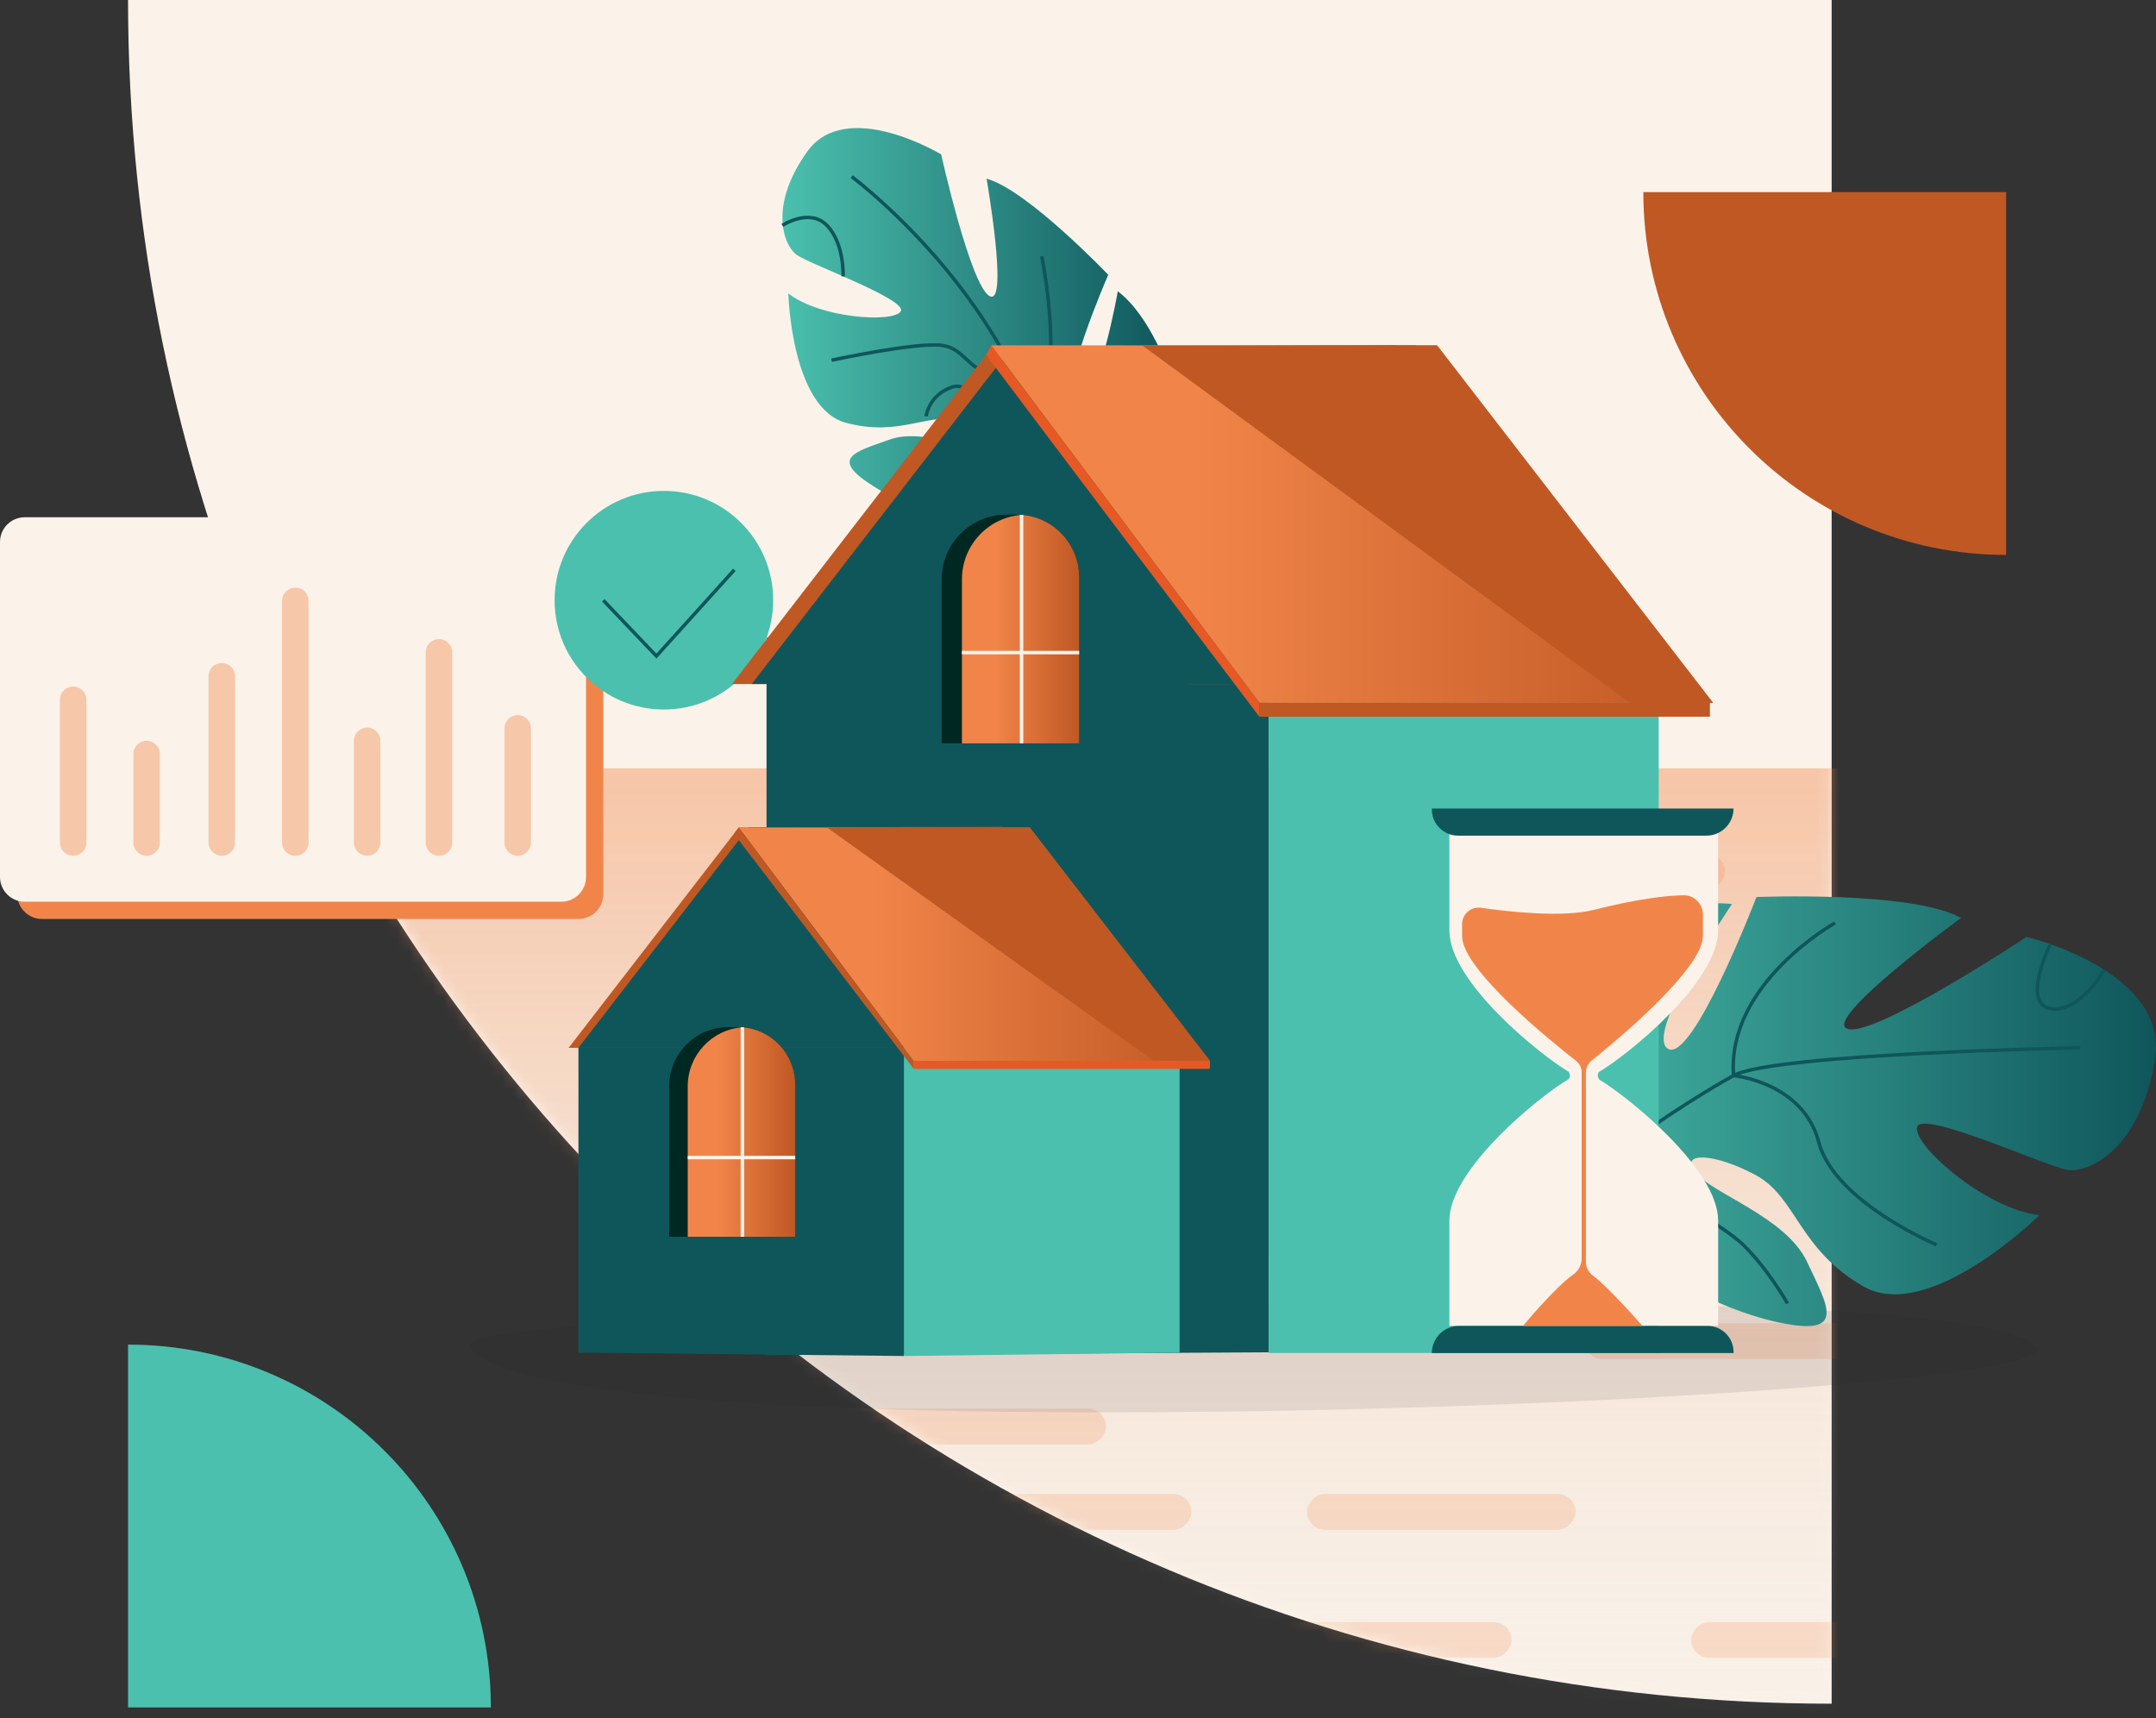 <svg width="187" height="149" viewBox="0 0 187 149" fill="none" xmlns="http://www.w3.org/2000/svg">
<rect x="0" y="0" width="187" height="149" fill="#333333" stroke="none"/>
<path d="M11.106 0C11.106 81.606 77.261 147.761 158.867 147.761L158.867 0L11.106 0Z" fill="#FBF3EA"/>
<mask id="mask0_2204_39306" style="mask-type:alpha" maskUnits="userSpaceOnUse" x="11" y="0" width="148" height="148">
<path d="M11.106 0C11.106 81.606 77.261 147.761 158.867 147.761L158.867 0L11.106 0Z" fill="#FBF3EA"/>
</mask>
<g mask="url(#mask0_2204_39306)">
<rect width="181.405" height="92.554" transform="matrix(-1 0 0 1 173.676 66.639)" fill="url(#paint0_linear_2204_39306)"/>
<rect width="23.288" height="3.105" rx="1.553" transform="matrix(-1 0 0 1 149.612 74.043)" fill="#F18549" fill-opacity="0.2"/>
<rect width="23.288" height="3.105" rx="1.553" transform="matrix(-1 0 0 1 95.93 122.171)" fill="#F18549" fill-opacity="0.2"/>
<rect width="23.288" height="3.105" rx="1.553" transform="matrix(-1 0 0 1 160.718 114.767)" fill="#F18549" fill-opacity="0.2"/>
<rect width="23.288" height="3.105" rx="1.553" transform="matrix(-1 0 0 1 103.335 129.575)" fill="#F18549" fill-opacity="0.2"/>
<rect width="23.288" height="3.105" rx="1.553" transform="matrix(-1 0 0 1 136.654 129.575)" fill="#F18549" fill-opacity="0.2"/>
<rect width="23.288" height="3.105" rx="1.553" transform="matrix(-1 0 0 1 131.101 140.682)" fill="#F18549" fill-opacity="0.2"/>
<rect width="23.288" height="3.105" rx="1.553" transform="matrix(-1 0 0 1 169.974 140.682)" fill="#F18549" fill-opacity="0.2"/>
</g>
<path d="M174.001 48.128C156.621 48.128 142.533 34.039 142.533 16.659L174.001 16.659L174.001 48.128Z" fill="#C05824"/>
<path d="M11.106 116.618C28.486 116.618 42.575 130.706 42.575 148.086H11.106L11.106 116.618Z" fill="#4BC0AE"/>
<path d="M50.177 46.356H3.642C2.456 46.356 1.495 47.318 1.495 48.503V77.555C1.495 78.741 2.456 79.702 3.642 79.702H50.177C51.363 79.702 52.324 78.741 52.324 77.555V48.503C52.324 47.318 51.363 46.356 50.177 46.356Z" fill="#F18549"/>
<path d="M48.682 44.861H2.147C0.961 44.861 0 45.822 0 47.008V76.06C0 77.246 0.961 78.207 2.147 78.207H48.682C49.868 78.207 50.829 77.246 50.829 76.06V47.008C50.829 45.822 49.868 44.861 48.682 44.861Z" fill="#FBF3EA"/>
<g opacity="0.4">
<path d="M39.222 73.073V56.576C39.222 55.94 38.707 55.425 38.072 55.425C37.437 55.425 36.922 55.94 36.922 56.576V73.073C36.922 73.709 37.437 74.224 38.072 74.224C38.707 74.224 39.222 73.709 39.222 73.073Z" fill="#F18549"/>
<path d="M46.054 73.073V63.17C46.054 62.535 45.539 62.019 44.904 62.019C44.269 62.019 43.754 62.535 43.754 63.17V73.073C43.754 73.709 44.269 74.224 44.904 74.224C45.539 74.224 46.054 73.709 46.054 73.073Z" fill="#F18549"/>
<path d="M32.993 73.072V64.25C32.993 63.614 32.478 63.099 31.843 63.099C31.208 63.099 30.693 63.614 30.693 64.25V73.072C30.693 73.707 31.208 74.223 31.843 74.223C32.478 74.223 32.993 73.707 32.993 73.072Z" fill="#F18549"/>
<path d="M26.762 73.072V52.113C26.762 51.477 26.247 50.962 25.611 50.962C24.976 50.962 24.461 51.477 24.461 52.113V73.072C24.461 73.708 24.976 74.223 25.611 74.223C26.247 74.223 26.762 73.708 26.762 73.072Z" fill="#F18549"/>
<path d="M20.386 73.07V58.652C20.386 58.016 19.871 57.501 19.235 57.501C18.6 57.501 18.085 58.016 18.085 58.652V73.07C18.085 73.706 18.6 74.221 19.235 74.221C19.871 74.221 20.386 73.706 20.386 73.07Z" fill="#F18549"/>
<path d="M13.868 73.072V65.399C13.868 64.763 13.354 64.248 12.719 64.248C12.083 64.248 11.568 64.763 11.568 65.399V73.072C11.568 73.708 12.083 74.223 12.719 74.223C13.354 74.223 13.868 73.708 13.868 73.072Z" fill="#F18549"/>
<path d="M7.497 73.072L7.497 60.69C7.497 60.054 6.983 59.539 6.347 59.539C5.712 59.539 5.197 60.054 5.197 60.69L5.197 73.072C5.197 73.708 5.712 74.224 6.347 74.224C6.983 74.224 7.497 73.708 7.497 73.072Z" fill="#F18549"/>
</g>
<path d="M57.581 61.535C62.817 61.535 67.061 57.291 67.061 52.055C67.061 46.819 62.817 42.575 57.581 42.575C52.346 42.575 48.102 46.819 48.102 52.055C48.102 57.291 52.346 61.535 57.581 61.535Z" fill="#4BC0AE"/>
<path d="M52.323 52.062L56.935 56.901L63.693 49.42" stroke="#0F565B" stroke-width="0.3" stroke-miterlimit="10"/>
<path opacity="0.1" d="M40.747 116.749C39.442 114.281 92.214 113.182 105.641 113.182C119.067 113.182 171.407 111.993 176.565 116.749C181.724 121.506 46.096 126.859 40.747 116.749Z" fill="#212228"/>
<path d="M70.029 13.129C73.417 8.43 81.632 13.392 81.632 13.392C81.632 13.392 84.176 24.808 85.839 25.683C87.502 26.558 85.569 15.497 85.569 15.497C89.072 16.444 96.123 23.83 96.123 23.83C96.123 23.83 91.554 34.307 93.379 34.745C95.205 35.185 96.953 25.261 96.953 25.261C99.853 27.473 101.469 32.439 101.469 32.439C102.942 40.089 93.043 41.589 93.043 41.589C93.043 41.589 91.538 45.254 92.223 50.368C92.223 50.368 92.444 51.348 92.467 52.879L91.576 52.544C91.594 52.279 91.6 52.017 91.594 51.761C91.594 51.761 91.594 51.758 91.594 51.756V51.745C91.585 51.584 91.572 51.355 91.551 51.075C91.48 50.437 91.444 49.975 91.435 49.647C91.435 49.647 91.435 49.647 91.435 49.645C91.25 47.663 90.895 45.04 90.284 44.288C90.284 44.288 90.435 44.185 90.629 43.95C90.52 44.058 90.404 44.169 90.284 44.288C87.525 46.982 79.69 44.654 75.768 42.178C71.846 39.705 74.15 39.203 77.172 38.12C80.194 37.038 84.797 39.357 86.502 39.127C88.208 38.897 86.424 37.354 83.507 36.504C80.591 35.654 78.105 37.955 73.364 36.665C68.621 35.377 68.377 25.45 68.377 25.45C71.17 27.622 77.493 28.015 78.123 27.006C78.752 25.997 70.317 22.946 69.132 22.124C67.946 21.305 66.643 17.825 70.031 13.127L70.029 13.129Z" fill="url(#paint1_linear_2204_39306)"/>
<path d="M73.871 15.32C73.871 15.32 92.136 28.905 91.266 47.164" stroke="#0F565B" stroke-width="0.3" stroke-miterlimit="10"/>
<path d="M72.127 31.242C72.127 31.242 79.417 29.664 81.676 29.952C83.935 30.24 83.665 32.401 88.52 33.575" stroke="#0F565B" stroke-width="0.3" stroke-miterlimit="10"/>
<path d="M90.357 22.223C90.357 22.223 92.574 33.083 89.536 36.105" stroke="#0F565B" stroke-width="0.3" stroke-miterlimit="10"/>
<path d="M78.866 41.624C78.866 41.624 85.951 44.993 90.955 41.624" stroke="#0F565B" stroke-width="0.3" stroke-miterlimit="10"/>
<path d="M99.065 29.916C99.065 29.916 99.453 38.173 90.359 38.771" stroke="#0F565B" stroke-width="0.3" stroke-miterlimit="10"/>
<path d="M67.859 19.55C67.859 19.55 70.203 17.992 71.725 19.55C73.248 21.108 73.129 23.97 73.129 23.97" stroke="#0F565B" stroke-width="0.3" stroke-miterlimit="10"/>
<path d="M80.324 36.104C80.324 36.104 80.56 34.236 82.583 33.573C84.605 32.91 84.737 36.928 84.737 36.928" stroke="#0F565B" stroke-width="0.3" stroke-miterlimit="10"/>
<path d="M186.914 91.888C188.144 84.154 175.767 81.263 175.767 81.263C175.767 81.263 162.651 89.948 160.267 89.239C157.883 88.529 170.09 79.614 170.09 79.614C165.912 77.248 152.347 77.799 152.347 77.799C152.347 77.799 146.798 92.248 144.668 90.96C142.541 89.674 150.222 78.41 150.222 78.41C145.418 77.837 139.235 81.138 139.235 81.138C130.662 87.176 138.557 97.915 138.557 97.915C138.557 97.915 136.528 102.882 131.077 107.196C131.077 107.196 129.95 107.94 128.487 109.404L129.642 109.915C129.876 109.641 130.115 109.382 130.36 109.138C130.36 109.136 130.363 109.134 130.365 109.134C130.369 109.129 130.371 109.127 130.376 109.123C130.537 108.975 130.764 108.766 131.046 108.513H131.048C131.713 107.962 132.182 107.545 132.499 107.237C132.499 107.237 132.499 107.237 132.501 107.234C134.537 105.487 137.334 103.274 138.617 103.116C138.617 103.116 138.57 102.875 138.61 102.466C138.613 102.674 138.615 102.891 138.617 103.116C138.675 108.317 148.226 113.404 154.235 114.685C160.244 115.964 158.55 113.317 156.729 109.431C154.907 105.545 148.403 103.48 147.017 101.658C145.63 99.837 148.755 100.013 152.293 101.924C155.831 103.835 156.006 108.395 161.671 111.594C167.336 114.79 176.892 105.391 176.892 105.391C172.229 104.879 165.919 99.328 166.276 97.761C166.633 96.194 177.425 101.143 179.307 101.458C181.191 101.772 185.682 99.62 186.914 91.886V91.888Z" fill="url(#paint2_linear_2204_39306)"/>
<path d="M180.434 90.874C180.434 90.874 153.838 91.376 150.36 93.283C146.883 95.189 135.097 102.486 129.644 109.917" stroke="#0F565B" stroke-width="0.3" stroke-miterlimit="10"/>
<path d="M159.161 80.046C159.161 80.046 149.757 85.287 150.36 93.283C150.36 93.283 156.384 93.854 157.746 99.051C159.108 104.247 167.963 107.957 167.963 107.957" stroke="#0F565B" stroke-width="0.3" stroke-miterlimit="10"/>
<path d="M145.992 80.046C145.992 80.046 135.646 85.827 141.474 98.995C143.501 103.573 149.023 105.857 151.188 107.957C153.353 110.057 155.039 113.049 155.039 113.049" stroke="#0F565B" stroke-width="0.3" stroke-miterlimit="10"/>
<path d="M110.036 55.319V117.283L66.485 117.531V55.319H110.036Z" fill="#0F565B"/>
<path d="M143.866 55.378H110.036V117.343H143.866V55.378Z" fill="#4BC0AE"/>
<path d="M121.105 29.95L106.835 59.327H103.111L68.975 54.593L66.357 59.327H63.486L86.087 30.057L121.105 29.95Z" fill="#C05824"/>
<path d="M122.815 29.95L108.547 59.327H65.196L87.797 30.057L122.815 29.95Z" fill="#0F565B"/>
<path d="M148.579 60.957H109.228L85.971 29.948L99.065 29.953L124.644 29.957L148.579 60.957Z" fill="url(#paint3_linear_2204_39306)"/>
<path d="M148.579 60.957H141.369L99.066 29.952L124.644 29.957L148.579 60.957Z" fill="#C05824"/>
<path d="M138.685 92.967C138.645 93.022 138.478 93.29 138.694 93.592C138.708 93.609 138.717 93.625 138.723 93.638C141.299 95.185 149.023 101.444 149.023 105.855V114.993H125.712V105.851C125.712 101.411 133.54 95.054 136.058 93.589C136.139 93.475 136.165 93.368 136.165 93.275C136.165 93.087 136.058 92.955 136.058 92.955C133.534 91.46 125.71 85.147 125.71 80.707V71.569H149.02V80.712C149.02 85.145 141.217 91.489 138.685 92.967Z" fill="#FBF3EA"/>
<path d="M126.544 114.996H148.103C149.348 114.996 150.359 116.007 150.359 117.253V117.349H124.19C124.19 116.049 125.245 114.994 126.544 114.994V114.996Z" fill="#0F565B"/>
<path d="M146.002 77.647C144.589 77.669 142.161 77.924 138.23 78.915C135.54 79.593 130.9 79.082 128.447 78.732C127.585 78.609 126.815 79.276 126.815 80.145V81.198C126.815 84.1 134.623 90.388 136.69 92C137.002 92.243 137.185 92.618 137.185 93.015V109.154C137.185 109.705 136.913 110.219 136.462 110.533C134.837 111.669 132.101 114.995 132.101 114.995H142.451C142.451 114.995 139.677 111.786 138.118 110.594C137.764 110.321 137.554 109.902 137.554 109.453V93.009C137.554 92.614 137.732 92.241 138.04 91.993C140.065 90.373 147.703 84.062 147.703 81.163V79.319C147.703 78.384 146.938 77.631 146.005 77.645L146.002 77.647Z" fill="#F18549"/>
<path d="M124.19 70.12H150.359C150.359 71.419 149.304 72.475 148.004 72.475H126.46C125.207 72.475 124.19 71.457 124.19 70.205V70.12Z" fill="#0F565B"/>
<path d="M93.606 50.057V64.47H81.677V50.238C81.677 47.146 84.183 44.637 87.277 44.637H88.188C88.329 44.637 88.467 44.642 88.605 44.653C91.402 44.867 93.606 47.204 93.606 50.055V50.057Z" fill="#002822"/>
<path d="M93.605 50.058V64.471H83.435V50.238C83.435 47.292 85.712 44.877 88.602 44.654C91.399 44.868 93.602 47.205 93.602 50.055L93.605 50.058Z" fill="url(#paint4_linear_2204_39306)"/>
<path d="M86.933 71.698L77.618 90.875H49.324L64.076 71.77L86.933 71.698Z" fill="#C05824"/>
<path d="M87.778 71.698L78.466 90.875H50.171L64.924 71.77L87.778 71.698Z" fill="#0F565B"/>
<path d="M78.403 90.874V117.607L50.171 117.31V90.874H78.403Z" fill="#0F565B"/>
<path d="M102.312 90.874V117.31L78.404 117.607V90.874H102.312Z" fill="#4BC0AE"/>
<path d="M104.94 92.006H79.257L64.076 71.769H71.725L89.317 71.774L104.94 92.006Z" fill="url(#paint5_linear_2204_39306)"/>
<path d="M104.94 92.006H100.065L71.725 71.769L89.317 71.774L104.94 92.006Z" fill="#C05824"/>
<path d="M68.976 94.047V107.261H58.04V94.214C58.04 91.379 60.34 89.08 63.174 89.08H64.009C64.139 89.08 64.266 89.085 64.391 89.096C66.956 89.292 68.973 91.435 68.973 94.049L68.976 94.047Z" fill="#002822"/>
<path d="M68.975 94.046V107.261H59.651V94.214C59.651 91.513 61.739 89.299 64.388 89.096C66.953 89.292 68.971 91.435 68.971 94.049L68.975 94.046Z" fill="url(#paint6_linear_2204_39306)"/>
<path d="M104.94 92.006H79.257V92.704H104.94V92.006Z" fill="#E65924"/>
<path d="M79.257 92.707L63.658 72.31L64.076 71.769L79.257 92.006V92.707Z" fill="#C05824"/>
<path d="M148.311 60.957H109.228V62.16H148.311V60.957Z" fill="#C05824"/>
<path d="M85.543 30.763C85.501 30.819 109.231 62.16 109.231 62.16V60.957L85.972 29.948L85.543 30.761V30.763Z" fill="#E65924"/>
<path d="M177.831 81.888C177.831 81.888 175.304 87.024 177.831 87.47C180.358 87.917 182.516 84.109 182.516 84.109" stroke="#0F565B" stroke-width="0.3" stroke-miterlimit="10"/>
<path d="M88.603 44.654V64.471" stroke="#FBF3EA" stroke-width="0.3" stroke-miterlimit="10"/>
<path d="M83.435 56.598H93.605" stroke="#FBF3EA" stroke-width="0.3" stroke-miterlimit="10"/>
<path d="M64.391 89.094V107.262" stroke="#FBF3EA" stroke-width="0.3" stroke-miterlimit="10"/>
<path d="M59.651 100.394H68.975" stroke="#FBF3EA" stroke-width="0.3" stroke-miterlimit="10"/>
<defs>
<linearGradient id="paint0_linear_2204_39306" x1="90.703" y1="0" x2="90.703" y2="92.554" gradientUnits="userSpaceOnUse">
<stop stop-color="#F18549" stop-opacity="0.42"/>
<stop offset="1" stop-color="#D9D9D9" stop-opacity="0"/>
</linearGradient>
<linearGradient id="paint1_linear_2204_39306" x1="67.859" y1="31.993" x2="101.614" y2="31.993" gradientUnits="userSpaceOnUse">
<stop stop-color="#4BC0AE"/>
<stop offset="1" stop-color="#0F565B"/>
</linearGradient>
<linearGradient id="paint2_linear_2204_39306" x1="128.49" y1="96.379" x2="187.001" y2="96.379" gradientUnits="userSpaceOnUse">
<stop stop-color="#4BC0AE"/>
<stop offset="1" stop-color="#0F565B"/>
</linearGradient>
<linearGradient id="paint3_linear_2204_39306" x1="85.971" y1="45.453" x2="148.579" y2="45.453" gradientUnits="userSpaceOnUse">
<stop offset="0.28" stop-color="#F18549"/>
<stop offset="1" stop-color="#C05824"/>
</linearGradient>
<linearGradient id="paint4_linear_2204_39306" x1="83.435" y1="54.562" x2="93.605" y2="54.562" gradientUnits="userSpaceOnUse">
<stop offset="0.28" stop-color="#F18549"/>
<stop offset="1" stop-color="#C05824"/>
</linearGradient>
<linearGradient id="paint5_linear_2204_39306" x1="64.076" y1="81.888" x2="104.94" y2="81.888" gradientUnits="userSpaceOnUse">
<stop offset="0.28" stop-color="#F18549"/>
<stop offset="1" stop-color="#C05824"/>
</linearGradient>
<linearGradient id="paint6_linear_2204_39306" x1="59.651" y1="98.176" x2="68.975" y2="98.176" gradientUnits="userSpaceOnUse">
<stop offset="0.28" stop-color="#F18549"/>
<stop offset="1" stop-color="#C05824"/>
</linearGradient>
</defs>
</svg>
